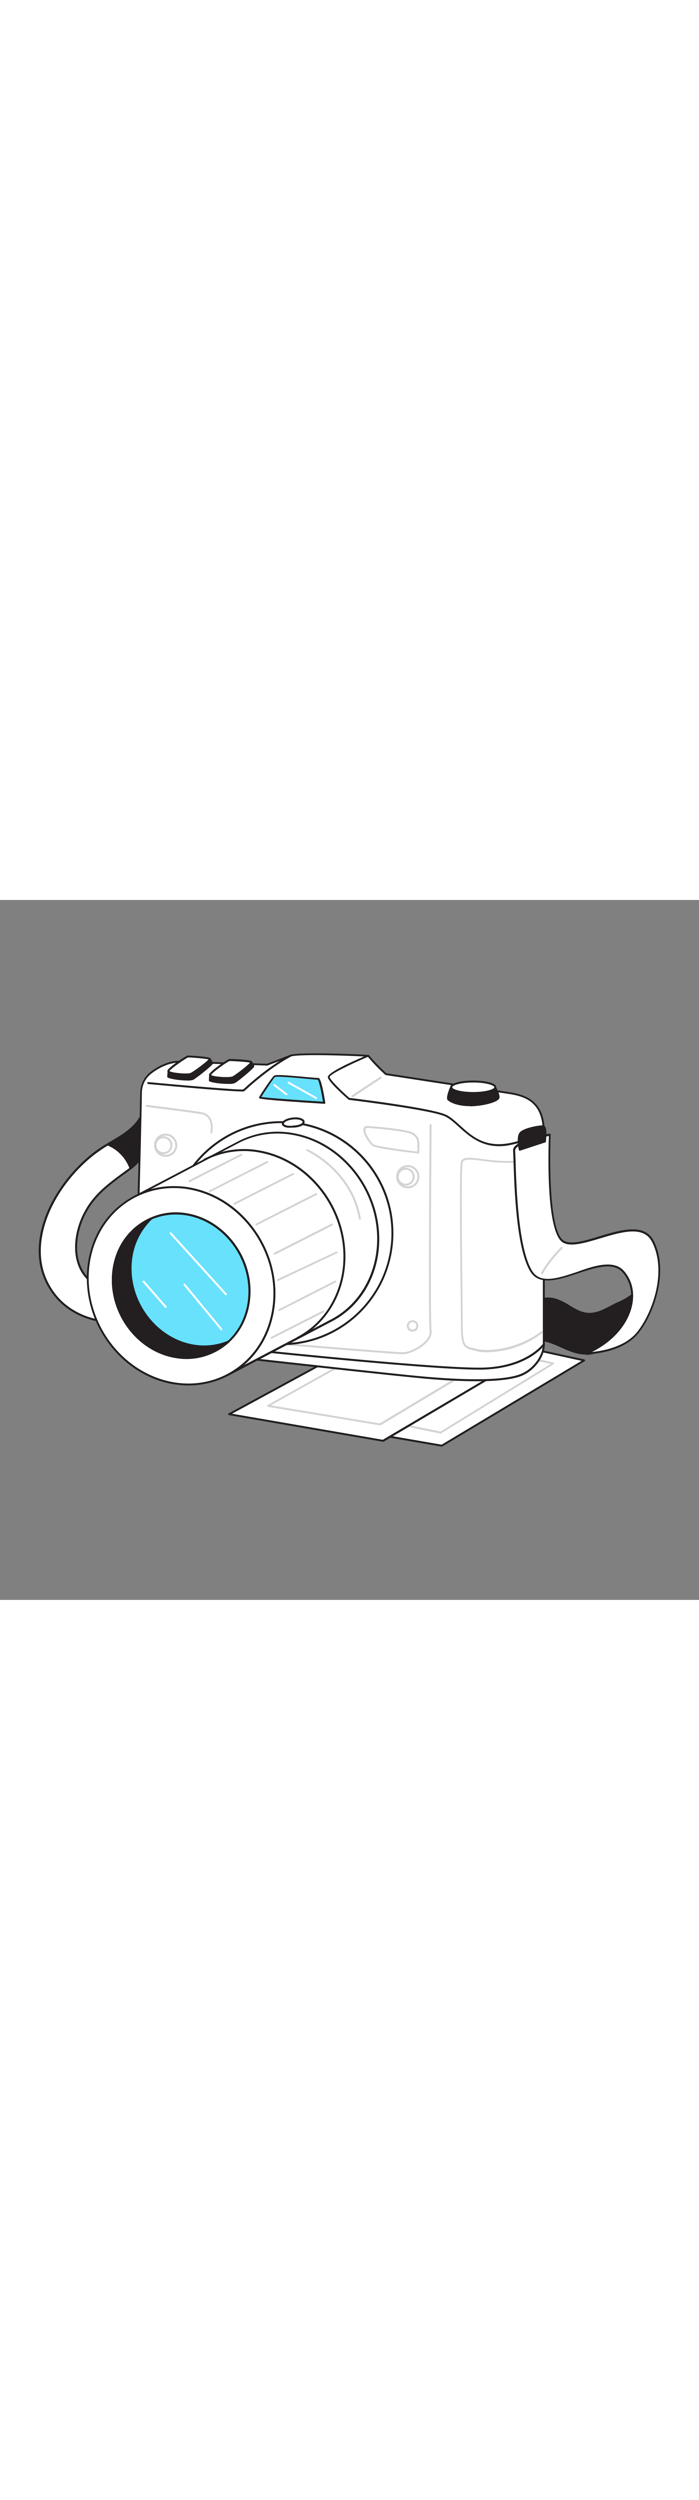 <svg version="1.1" id="Layer_1" xmlns="http://www.w3.org/2000/svg" xmlns:xlink="http://www.w3.org/1999/xlink" x="0px" y="0px" viewBox="0 0 500 500" style="width: 140px;" xml:space="preserve" data-imageid="camera-68" imageName="Camera" class="illustrations_image">
<rect x="0" y="0" width="500" height="500" fill="#808080" stroke="none"/>
<style type="text/css">
	.st0_camera-68{fill:#FFFFFF;}
	.st1_camera-68{fill:#231F20;}
	.st2_camera-68{fill:#D1D3D4;}
	.st3_camera-68{fill:#101415;}
</style>
<g id="Photo_camera-68">
	<polygon class="st0_camera-68" points="320.2,307.7 206,370.8 316,389.8 417.8,328.9 &#9;"/>
	<path class="st1_camera-68" d="M316,390.5h-0.1l-110.1-19c-0.4-0.1-0.6-0.4-0.6-0.8c0-0.2,0.2-0.4,0.3-0.5l114.2-63.1&#10;&#9;&#9;c0.1-0.1,0.3-0.1,0.5-0.1l97.7,21.2c0.4,0.1,0.6,0.4,0.6,0.8c0,0.2-0.2,0.4-0.3,0.5l-101.8,60.9C316.3,390.5,316.1,390.5,316,390.5&#10;&#9;&#9;z M208,370.5l107.9,18.6L416,329.2l-95.7-20.8L208,370.5z"/>
	<path class="st2_camera-68" d="M315.3,381.2h-0.1l-37.3-7.6c-0.4-0.1-0.6-0.4-0.5-0.8c0.1-0.4,0.4-0.6,0.8-0.6l37,7.5l78.7-48.3l-38.5-8.5&#10;&#9;&#9;c-0.4-0.1-0.7-0.4-0.6-0.8c0.1-0.4,0.4-0.7,0.8-0.6c0,0,0.1,0,0.1,0l40.1,8.9c0.3,0.1,0.5,0.3,0.5,0.6c0,0.3-0.1,0.6-0.3,0.7&#10;&#9;&#9;l-80.4,49.3C315.6,381.2,315.5,381.2,315.3,381.2z"/>
	<polygon class="st0_camera-68" points="271.5,309 164,367.4 274,386.4 369.2,330.2 &#9;"/>
	<path class="st1_camera-68" d="M274,387h-0.1l-110.1-19c-0.3-0.1-0.5-0.3-0.6-0.6c-0.1-0.3,0.1-0.6,0.4-0.7l107.6-58.3&#10;&#9;&#9;c0.1-0.1,0.3-0.1,0.5-0.1l97.6,21.2c0.3,0.1,0.5,0.3,0.5,0.6c0,0.3-0.1,0.6-0.3,0.7L274.4,387C274.3,387,274.2,387.1,274,387z&#10;&#9;&#9; M166,367l107.8,18.6l93.4-55.1l-95.6-20.8L166,367z"/>
	<path class="st2_camera-68" d="M271.8,375.3h-0.1l-80-13.2c-0.3-0.1-0.5-0.3-0.6-0.6c-0.1-0.3,0.1-0.6,0.3-0.7l86.8-48.5&#10;&#9;&#9;c0.2-0.1,0.4-0.1,0.5-0.1l65.2,18.8c0.4,0.1,0.6,0.5,0.5,0.9c0,0.2-0.2,0.3-0.3,0.4l-71.9,43C272.1,375.3,271.9,375.3,271.8,375.3z&#10;&#9;&#9; M193.8,361l77.8,12.9l70.3-42l-63.3-18.3L193.8,361z"/>
</g>
<g id="Camera_camera-68">
	<path class="st0_camera-68" d="M116.2,146.8c-0.8,5.8-1.4,10.2-3.7,15.8c-4.4,10.8-9.7,21.8-19,29.1c-0.2,0.2-0.4,0.3-0.6,0.5&#10;&#9;&#9;c-10.6,7.9-21,14.6-28.6,25.7c-1.9,2.7-3.5,5.6-4.8,8.6c-8.1,17.8-7.8,40.9,12.1,50.1c3.1,1.4,24.8,1.2,24.8-5&#10;&#9;&#9;c0.2,9,0.3,17.9,0.5,26.9c-20.3,7.4-45.1,0.2-58-16.8c-26.1-34.4,1.8-82.4,32.4-103.3c1.9-1.3,4-2.6,6-3.8&#10;&#9;&#9;c8.6-5.1,17.6-9.9,22.8-18.2c4.5-7.1,5.4-15.9,6.1-24.3c0,1.1,7.4,4.8,8.4,5.8C118,141.6,116.8,141.6,116.2,146.8z"/>
	<path class="st1_camera-68" d="M80.1,302c-16.1,0-32.3-7.3-41.9-20c-9-11.8-12.2-25.7-9.7-41.3c4.3-26.5,24.3-50.7,42.2-63&#10;&#9;&#9;c2-1.4,4.1-2.6,6-3.8l2.7-1.6c7.5-4.4,15.3-9,19.9-16.4c4.2-6.8,5.2-14.9,6-23.9c0-0.4,0.4-0.6,0.7-0.6c0.4,0,0.7,0.3,0.7,0.7&#10;&#9;&#9;c1.5,1.2,3.1,2.2,4.8,3.1c1.2,0.6,2.3,1.4,3.4,2.2c2.9,3.1,2.9,3.9,2.3,6.8c-0.1,0.7-0.3,1.6-0.4,2.7l0,0c-0.8,6-1.4,10.4-3.7,16&#10;&#9;&#9;c-4.4,10.9-9.8,22-19.2,29.3c-0.2,0.2-0.4,0.3-0.6,0.5c-1.5,1.1-2.9,2.2-4.4,3.2c-9,6.6-17.5,12.8-24.1,22.3&#10;&#9;&#9;c-1.8,2.7-3.4,5.5-4.8,8.5c-7.9,17.4-7.6,40.2,11.8,49.2c2.2,1,17,1.2,22.3-2.1c0.9-0.4,1.5-1.3,1.6-2.2c0-0.4,0.3-0.7,0.7-0.7h0&#10;&#9;&#9;l0,0c0.4,0,0.7,0.3,0.7,0.7c0,0,0,0,0,0l0.5,26.9c0,0.3-0.2,0.6-0.5,0.6C91.6,301,85.9,302,80.1,302z M106.6,133.7&#10;&#9;&#9;c-0.8,8.6-1.9,16.4-6.1,23c-4.8,7.6-12.7,12.3-20.3,16.9l-2.7,1.6c-1.9,1.1-4,2.4-5.9,3.8c-17.7,12-37.4,35.9-41.6,62&#10;&#9;&#9;c-2.5,15.2,0.7,28.8,9.4,40.2c12.6,16.6,36.9,23.7,56.7,16.7l-0.4-23.6c-0.3,0.2-0.6,0.5-0.9,0.7c-5.6,3.6-20.8,3.6-23.6,2.2&#10;&#9;&#9;c-20.3-9.4-20.7-33.1-12.5-51.1c1.4-3,3-5.9,4.9-8.7c6.7-9.6,15.3-15.9,24.4-22.6c1.5-1.1,2.9-2.1,4.4-3.2c0.2-0.1,0.4-0.3,0.6-0.4&#10;&#9;&#9;c9.2-7.1,14.5-18,18.8-28.8c2.2-5.4,2.9-9.7,3.6-15.7l0,0c0.2-1.1,0.3-2,0.5-2.8c0.5-2.6,0.6-2.9-2-5.6c-1-0.7-2-1.4-3.1-2&#10;&#9;&#9;C108.8,135.1,107.5,134.3,106.6,133.7L106.6,133.7z"/>
	<path class="st1_camera-68" d="M116.2,146.8c-0.8,5.8-1.4,10.2-3.7,15.8c-4.4,10.8-9.7,21.8-19,29.1c-2-5.5-5.6-10.3-10.2-13.8&#10;&#9;&#9;c-1.8-1.4-3.9-2.5-6-3.4c8.6-5.1,17.6-9.9,22.8-18.2c4.5-7.1,5.4-15.9,6.1-24.3c0,1.1,7.4,4.8,8.4,5.8&#10;&#9;&#9;C118,141.6,116.8,141.6,116.2,146.8z"/>
	<path class="st1_camera-68" d="M93.4,192.4c-0.1,0-0.1,0-0.2,0c-0.2-0.1-0.4-0.2-0.5-0.4c-1.9-5.4-5.4-10-10-13.4c-1.8-1.3-3.8-2.4-5.9-3.3&#10;&#9;&#9;c-0.2-0.1-0.4-0.3-0.4-0.6c0-0.3,0.1-0.5,0.3-0.6c0.9-0.6,1.8-1.1,2.7-1.6c7.5-4.4,15.3-9.1,19.9-16.4c4.2-6.8,5.2-14.9,6-23.9&#10;&#9;&#9;c0-0.4,0.3-0.7,0.7-0.6c0,0,0,0,0,0c0.4,0,0.7,0.3,0.7,0.7c1.5,1.2,3.1,2.2,4.8,3.1c1.2,0.6,2.3,1.4,3.4,2.2&#10;&#9;&#9;c2.9,3.1,2.9,3.9,2.3,6.8c-0.1,0.7-0.3,1.6-0.4,2.7c-0.8,6-1.5,10.4-3.7,16c-4.4,10.9-9.8,22-19.3,29.3&#10;&#9;&#9;C93.7,192.3,93.6,192.4,93.4,192.4z M78.7,174.4c1.7,0.8,3.4,1.8,4.9,2.9c4.5,3.4,8.1,7.9,10.1,13.2c8.7-7.1,13.8-17.7,18.1-28.2&#10;&#9;&#9;c2.2-5.4,2.9-9.7,3.6-15.7l0,0c0.2-1.1,0.3-2,0.5-2.8c0.5-2.6,0.6-2.9-2-5.6c-1-0.7-2-1.4-3.1-2c-1.5-0.8-2.9-1.7-4.2-2.7&#10;&#9;&#9;c-0.8,8.6-1.9,16.4-6.1,23c-4.8,7.6-12.7,12.3-20.3,16.9L78.7,174.4z"/>
	<path class="st1_camera-68" d="M419.7,324c-6.7,0.4-12.9-2.6-19.2-5.4c-6.8-3-14.2-5.8-21.3-3.6c-4.5,1.4-9.4,5.6-14.2,4.8&#10;&#9;&#9;c-4.5-0.8-10.3-4.2-13.8-7.3l1.6-9.1c0.5-2.9,1.3-5.9,1.6-8.8c0.1-1.7-0.5-3.5-0.3-5.1c0.5-3.6,2.3-2.7,4.5-1.6&#10;&#9;&#9;c2.1,1,4.2,1.6,6.5,2c4.3,0.7,8.7,0.4,12.8-1c3-1,5.8-2.6,8.8-3.5c3.5-1,7.3-1,10.9,0c7.1,2.1,13,8,20.1,9.6&#10;&#9;&#9;c9.7,2.2,17-4.1,25.4-7.7c5.3-2.2,10-5.5,13.9-9.8c-0.5,0.6-0.4,3.8-0.6,4.6c-0.6,3.8-1.5,7.6-2.6,11.3c-3.1,10-8.5,19.7-16.8,25.2&#10;&#9;&#9;c-4.5,3-9.1,3.9-14.2,5C421.7,323.8,420.7,324,419.7,324z"/>
	<path class="st1_camera-68" d="M418.6,324.7c-6,0-11.7-2.5-17.3-5l-1.1-0.5c-6.4-2.9-13.8-5.7-20.8-3.6c-1.6,0.6-3.2,1.2-4.7,2.1&#10;&#9;&#9;c-3.2,1.6-6.4,3.3-9.8,2.7c-4.9-0.8-10.8-4.5-14.2-7.5c-0.2-0.2-0.3-0.4-0.2-0.6l1.6-9.1c0.2-1,0.4-1.9,0.6-2.9&#10;&#9;&#9;c0.4-1.9,0.8-3.9,1-5.8c0-0.8,0-1.6-0.1-2.3c-0.2-0.9-0.2-1.9-0.1-2.8c0.2-1.6,0.7-2.5,1.5-2.9c1.1-0.6,2.5,0,3.9,0.7&#10;&#9;&#9;c5.9,2.7,12.7,3.1,18.8,1c1.2-0.4,2.5-1,3.7-1.5c1.6-0.8,3.3-1.4,5.1-1.9c3.7-1.1,7.6-1.1,11.2,0c3.4,1.2,6.7,2.8,9.7,4.8&#10;&#9;&#9;c3.3,2,6.7,4,10.4,4.9c7,1.6,12.7-1.4,18.7-4.5c2-1.1,4.1-2.2,6.3-3.1c5.2-2.2,9.8-5.4,13.6-9.6c0.3-0.3,0.7-0.3,1,0c0,0,0,0,0,0&#10;&#9;&#9;c0.3,0.2,0.3,0.7,0.1,1c0,0,0,0,0,0c-0.2,1-0.3,2-0.3,2.9c0,0.6,0,1.1-0.1,1.3c-0.6,3.9-1.5,7.7-2.6,11.4&#10;&#9;&#9;c-2.5,8.2-7.6,19.3-17.1,25.6c-4.5,3-9,3.9-13.9,5l-0.6,0.1c-1,0.2-2.1,0.3-3.1,0.4l0,0C419.4,324.7,419,324.7,418.6,324.7z&#10;&#9;&#9; M419.7,324L419.7,324z M384.5,313.5c5.7,0,11.3,2.2,16.3,4.5l1.1,0.5c6,2.7,11.7,5.2,17.8,4.9l0,0c1,0,1.9-0.2,2.9-0.4l0.6-0.1&#10;&#9;&#9;c4.9-1,9.1-1.9,13.4-4.8c9.2-6.1,14.1-16.9,16.6-24.9c1.1-3.7,2-7.4,2.6-11.2c0-0.4,0.1-0.8,0.1-1.2c0-0.4,0-0.8,0.1-1.2&#10;&#9;&#9;c-3.6,3.5-7.9,6.3-12.5,8.2c-2.1,0.9-4.2,2-6.2,3c-6,3.1-12.2,6.4-19.6,4.7c-3.9-0.9-7.4-3-10.8-5c-2.9-1.9-6.1-3.5-9.4-4.6&#10;&#9;&#9;c-3.4-1-7-1-10.5,0c-1.7,0.5-3.3,1.1-4.9,1.9c-1.2,0.5-2.5,1.1-3.8,1.6c-6.5,2.2-13.5,1.8-19.8-1c-1.2-0.5-2.3-1-2.8-0.8&#10;&#9;&#9;c-0.2,0.1-0.6,0.6-0.8,1.9c-0.1,0.8,0,1.6,0.1,2.4c0.1,0.9,0.2,1.7,0.1,2.6c-0.2,2-0.6,4-1,6c-0.2,1-0.4,1.9-0.6,2.9l-1.6,8.7&#10;&#9;&#9;c3.3,2.8,8.8,6.1,13.2,6.9c2.9,0.5,6-1,9-2.5c1.6-0.9,3.2-1.6,5-2.2C380.8,313.8,382.6,313.5,384.5,313.5z"/>
	<path class="st0_camera-68" d="M101.1,137.5c-0.8,36.9-4.8,181.1-4.8,181.1s159.4,18,201.2,22c38.1,3.7,64.1,3.2,75.4-1.4&#10;&#9;&#9;c9.4-3.8,16.3-13.6,16.3-21.9V166.2c0-22.7-13.9-26.6-24.8-28.3s-88.1-13.5-88.1-13.5c-4.5-4.1-8.7-8.4-12.6-13.1&#10;&#9;&#9;c-6.5-0.6-50.3-2.3-55.8-0.1s-16.5,6.4-16.5,6.4l-61.6-2c0,0-9.1-1.5-21.4,7.8C103.7,126.8,101.1,132,101.1,137.5z"/>
	<path class="st1_camera-68" d="M340.7,343.8c-12,0-26.5-0.8-43.4-2.5c-41.4-4-199.6-21.9-201.2-22c-0.4,0-0.6-0.4-0.6-0.7&#10;&#9;&#9;c0-1.4,4.1-144.6,4.8-181.1c0.1-5.7,2.8-11.1,7.3-14.6c12.4-9.4,21.6-8,22-7.9l61.4,2c1.3-0.5,11.3-4.3,16.4-6.3&#10;&#9;&#9;c5.7-2.3,50.3-0.5,56.1,0c0.2,0,0.4,0.1,0.5,0.3c3.8,4.5,8,8.8,12.4,12.8c4.5,0.7,77.4,11.9,87.9,13.5c12.6,1.9,25.4,6.8,25.4,29&#10;&#9;&#9;v151.1c0,8.9-7.3,18.8-16.7,22.6C366.7,342.5,355.8,343.8,340.7,343.8z M96.9,318c11.1,1.2,160.5,18,200.5,21.9&#10;&#9;&#9;c37.9,3.7,63.9,3.2,75.1-1.3c8.9-3.6,15.8-12.9,15.8-21.3V166.2c0-21.1-11.6-25.7-24.2-27.6c-10.8-1.6-87.4-13.4-88.1-13.5&#10;&#9;&#9;c-0.1,0-0.3-0.1-0.4-0.2c-4.5-4-8.6-8.3-12.5-12.9c-8-0.6-50-2.2-55.2-0.1c-5.4,2.2-16.4,6.3-16.6,6.4c-0.1,0-0.2,0-0.3,0l-61.7-2&#10;&#9;&#9;c-0.2,0-9.1-1.4-21,7.7c-4.2,3.2-6.7,8.2-6.8,13.5C101,172.8,97.2,307.5,96.9,318z M101.1,137.5L101.1,137.5z"/>
	<path class="st2_camera-68" d="M288,324.5h-0.1c-7.8-0.1-106.4-8.4-110.6-8.7c-0.4,0-0.7-0.4-0.6-0.8c0-0.4,0.4-0.7,0.8-0.6&#10;&#9;&#9;c1,0.1,102.7,8.6,110.5,8.7c4.9,0,12.6-3.9,16.6-8.4c1.4-1.6,3.1-4.1,2.7-6.8c-1.1-7.6,0-141.4,0-147.1c0-0.4,0.3-0.7,0.7-0.7&#10;&#9;&#9;c0.4,0,0.7,0.3,0.7,0.7c0,1.4-1.1,139.4,0,146.9c0.4,2.5-0.7,5.2-3,7.9C301.3,320.4,293.3,324.5,288,324.5z"/>
	<path class="st1_camera-68" d="M342.6,335.5c-35.5,0-152.8-12.3-154-12.4c-0.4,0-0.7-0.4-0.6-0.8c0,0,0,0,0,0c0-0.4,0.4-0.7,0.8-0.6&#10;&#9;&#9;c0,0,0,0,0,0c1.3,0.1,130.1,13.6,158.3,12.3c30-1.4,41.3-16.9,41.4-17.1c0.2-0.3,0.7-0.4,1-0.1c0.3,0.2,0.4,0.6,0.2,0.9&#10;&#9;&#9;c-0.5,0.7-11.8,16.3-42.5,17.7C345.9,335.5,344.4,335.5,342.6,335.5z"/>
	<circle class="st0_camera-68" cx="201.4" cy="238" r="79.3"/>
	<path class="st1_camera-68" d="M201.4,318c-44.2,0-80-35.8-80-80s35.8-80,80-80s80,35.8,80,80C281.3,282.2,245.6,318,201.4,318z M201.4,159.4&#10;&#9;&#9;c-43.4,0-78.6,35.2-78.6,78.6c0,43.4,35.2,78.6,78.6,78.6S280,281.4,280,238C279.9,194.6,244.8,159.5,201.4,159.4L201.4,159.4z"/>
	<path class="st0_camera-68" d="M170.5,173c12.1-6.3,26-8.3,39.4-5.8c36.7,6.6,63.7,43.1,60.3,81.4c-2.1,23.4-15,42.2-33.2,51.7l-74.2,38.9&#10;&#9;&#9;c18.2-9.5,31.1-28.2,33.2-51.7c3.4-38.4-23.6-74.8-60.4-81.4c-13.4-2.5-27.3-0.5-39.4,5.8L170.5,173z"/>
	<path class="st1_camera-68" d="M162.8,340c-0.3,0-0.5-0.1-0.6-0.4c-0.2-0.3,0-0.8,0.3-0.9c0,0,0,0,0,0c18.6-9.7,30.8-28.8,32.8-51.1&#10;&#9;&#9;c3.4-37.9-23.5-74.1-59.8-80.7c-13.3-2.5-27-0.5-39,5.7l0,0c-0.3,0.2-0.8,0.1-0.9-0.3c0,0,0,0,0,0c-0.2-0.3-0.1-0.8,0.3-0.9&#10;&#9;&#9;c0,0,0,0,0,0l74.3-38.9c12.2-6.4,26.3-8.5,39.9-5.9c37,6.7,64.3,43.5,60.9,82.2c-2,22.8-14.5,42.3-33.5,52.2l-74.2,38.9&#10;&#9;&#9;C163.1,339.9,163,340,162.8,340z M124.2,204.4c3.9,0,7.8,0.3,11.6,1c37,6.7,64.3,43.5,60.9,82.2c-1.6,18.1-9.9,34.2-22.8,45&#10;&#9;&#9;l62.8-32.9c18.6-9.7,30.8-28.9,32.8-51.1c3.4-38-23.5-74.1-59.8-80.7c-13.3-2.5-27-0.5-39,5.7l-62.8,33&#10;&#9;&#9;C113.3,205.1,118.7,204.4,124.2,204.4z M170.5,173L170.5,173z"/>
	<path class="st1_camera-68" d="M212.9,313.5c-0.4,0-0.7-0.3-0.7-0.7c0-0.3,0.1-0.5,0.4-0.6c18.6-9.7,30.8-28.9,32.8-51.1&#10;&#9;&#9;c3.3-37.9-23.5-74.1-59.8-80.7c-13.3-2.5-27-0.5-39,5.7c-0.3,0.2-0.8,0.1-0.9-0.3c0,0,0,0,0,0c-0.2-0.3-0.1-0.8,0.3-0.9&#10;&#9;&#9;c0,0,0,0,0,0c12.3-6.4,26.3-8.5,39.9-5.9c37,6.7,64.3,43.5,60.9,82.2c-2,22.8-14.6,42.3-33.5,52.2&#10;&#9;&#9;C213.1,313.5,213,313.5,212.9,313.5z"/>
	<path class="st0_camera-68" d="M135.7,206.1C99,199.5,66.4,225.3,63,263.6s23.6,74.8,60.3,81.4s69.2-19.1,72.6-57.5S172.4,212.8,135.7,206.1z&#10;&#9;&#9;"/>
	<path class="st1_camera-68" d="M134.9,346.8c-3.9,0-7.8-0.4-11.6-1c-37-6.7-64.3-43.5-60.9-82.2c1.7-19.2,10.5-35.8,24.9-46.7&#10;&#9;&#9;c13.7-10.5,31-14.5,48.5-11.4c37,6.7,64.3,43.5,60.9,82.2c-1.7,19.2-10.5,35.8-24.9,46.8C161.2,342.5,148.2,346.8,134.9,346.8z&#10;&#9;&#9; M124.2,205.8c-13,0-25.7,4.2-36.1,12.1c-14,10.7-22.7,27-24.4,45.8c-3.3,38,23.5,74.1,59.8,80.7c17.2,3.1,34-0.9,47.4-11.1&#10;&#9;&#9;c14.1-10.7,22.7-27,24.4-45.8c3.4-37.9-23.5-74.1-59.8-80.7l0,0C131.8,206.1,128,205.8,124.2,205.8L124.2,205.8z"/>
	<path class="st3_camera-68 targetColor" d="M134,224.7c-26.9-4.8-50.7,14-53.2,42.1s17.3,54.8,44.2,59.6s50.7-14,53.2-42.1S160.9,229.6,134,224.7z" style="fill: rgb(104, 225, 253);"/>
	<path class="st1_camera-68" d="M133.4,327.9c-2.9,0-5.7-0.3-8.5-0.8c-27.2-4.9-47.2-32-44.7-60.4c1.2-14.1,7.7-26.3,18.3-34.4&#10;&#9;&#9;c10.2-7.7,23.1-10.8,35.7-8.4l0,0c27.2,4.9,47.3,32,44.8,60.4c-1.2,14.1-7.7,26.3-18.3,34.4C152.8,324.7,143.3,327.9,133.4,327.9z&#10;&#9;&#9; M125.6,224.7c-9.5,0-18.7,3.1-26.3,8.8c-10.2,7.8-16.6,19.7-17.8,33.4c-2.4,27.7,17.1,54.1,43.6,58.9c12.2,2.3,24.7-0.6,34.6-8.1&#10;&#9;&#9;c10.3-7.8,16.6-19.7,17.8-33.4c2.4-27.7-17.1-54.1-43.6-58.9C131.2,224.9,128.4,224.7,125.6,224.7z"/>
	<path class="st1_camera-68" d="M125,326.4c13.9,2.7,28.2-1.4,38.5-11.1c-8.2,3.5-17.2,4.5-25.9,2.8c-26.9-4.8-46.7-31.5-44.2-59.6&#10;&#9;&#9;c0.9-11.8,6.1-22.8,14.6-31c-14.8,6.4-25.6,20.9-27.2,39.3C78.4,294.9,98.2,321.6,125,326.4z"/>
	<path class="st1_camera-68" d="M133.4,327.9c-2.8,0-5.7-0.3-8.5-0.8l0,0c-27.2-4.9-47.2-32-44.7-60.4c1.6-18.2,11.9-33,27.7-39.8&#10;&#9;&#9;c0.3-0.1,0.7,0,0.9,0.3c0.2,0.3,0.1,0.7-0.1,0.9c-8.4,8.1-13.5,18.9-14.4,30.5c-2.4,27.7,17.1,54.1,43.6,58.9&#10;&#9;&#9;c8.6,1.6,17.5,0.6,25.5-2.8c0.3-0.1,0.7,0,0.9,0.2c0.2,0.3,0.1,0.7-0.1,0.9C155.7,323.6,144.8,327.9,133.4,327.9z M125.2,325.8&#10;&#9;&#9;c12.3,2.4,25-0.7,34.9-8.4c-7.3,2.4-15,2.9-22.6,1.5c-27.2-4.9-47.2-32-44.7-60.4c0.8-10.6,5-20.6,12-28.5&#10;&#9;&#9;c-13.2,7.2-21.8,20.7-23.2,36.9C79.1,294.6,98.7,321,125.2,325.8z"/>
	<path class="st2_camera-68" d="M183.4,232.5c-0.3,0-0.5-0.1-0.6-0.4c-0.2-0.3,0-0.8,0.3-0.9l42.8-21.7c0.3-0.2,0.8,0,0.9,0.3&#10;&#9;&#9;c0.2,0.3,0,0.8-0.3,0.9c0,0,0,0,0,0l-42.8,21.7C183.6,232.5,183.5,232.5,183.4,232.5z"/>
	<path class="st2_camera-68" d="M167.7,217.7c-0.4,0-0.7-0.3-0.7-0.7c0-0.3,0.1-0.5,0.4-0.6l42-21.3c0.3-0.2,0.8,0,0.9,0.3&#10;&#9;&#9;c0.2,0.3,0,0.8-0.3,0.9c0,0,0,0,0,0l-42,21.3C167.9,217.7,167.8,217.7,167.7,217.7z"/>
	<path class="st2_camera-68" d="M149.9,208.9c-0.3,0-0.5-0.1-0.6-0.4c-0.2-0.3,0-0.8,0.3-0.9l41.2-21c0.3-0.2,0.8,0,0.9,0.3&#10;&#9;&#9;c0.2,0.3,0,0.8-0.3,0.9c0,0,0,0,0,0l-41.2,20.9C150.2,208.8,150.1,208.9,149.9,208.9z"/>
	<path class="st2_camera-68" d="M135.5,201.6c-0.3,0-0.5-0.1-0.6-0.4c-0.2-0.3,0-0.8,0.3-0.9c0,0,0,0,0,0l37.1-18.9c0.3-0.2,0.8,0,0.9,0.3&#10;&#9;&#9;c0,0,0,0,0,0c0.2,0.3,0,0.8-0.3,0.9l-37.1,18.9C135.8,201.6,135.6,201.6,135.5,201.6z"/>
	<path class="st2_camera-68" d="M196.3,253.4c-0.3,0-0.5-0.1-0.6-0.4c-0.2-0.3,0-0.8,0.3-0.9c0,0,0,0,0,0l41.2-20.9c0.4-0.1,0.8,0,0.9,0.4&#10;&#9;&#9;c0.1,0.3,0,0.7-0.3,0.9l-41.2,20.9C196.5,253.4,196.4,253.5,196.3,253.4z"/>
	<path class="st2_camera-68" d="M198.8,272.2c-0.4,0-0.7-0.3-0.7-0.7c0-0.3,0.2-0.5,0.4-0.6l41.9-19.7c0.3-0.2,0.8,0,0.9,0.3c0,0,0,0,0,0&#10;&#9;&#9;c0.2,0.4,0,0.8-0.3,0.9c0,0,0,0,0,0l-41.9,19.7C199,272.2,198.9,272.2,198.8,272.2z"/>
	<path class="st2_camera-68" d="M199.7,293.7c-0.4,0-0.7-0.3-0.7-0.7c0-0.3,0.1-0.5,0.4-0.6l40.1-20.4c0.3-0.2,0.8,0,0.9,0.3&#10;&#9;&#9;c0.2,0.3,0,0.8-0.3,0.9c0,0,0,0,0,0L200,293.6C199.9,293.7,199.8,293.7,199.7,293.7z"/>
	<path class="st2_camera-68" d="M194.2,313.5c-0.3,0-0.5-0.1-0.6-0.4c-0.2-0.3,0-0.8,0.3-0.9c0,0,0,0,0,0l37.1-18.9c0.3-0.2,0.8-0.1,0.9,0.3&#10;&#9;&#9;c0,0,0,0,0,0c0.2,0.3,0,0.8-0.3,1l-37.1,18.8C194.4,313.5,194.3,313.5,194.2,313.5z"/>
	<path class="st0_camera-68" d="M161.6,282.4c-0.2,0-0.4-0.1-0.5-0.2l-39.5-43.6c-0.3-0.3-0.3-0.7,0-1c0,0,0,0,0,0c0.3-0.3,0.7-0.3,1,0&#10;&#9;&#9;c0,0,0,0,0,0l39.5,43.6c0.3,0.3,0.2,0.7-0.1,1C161.9,282.2,161.8,282.3,161.6,282.4L161.6,282.4z"/>
	<path class="st0_camera-68" d="M158.3,307.4c-0.2,0-0.4-0.1-0.5-0.3l-26.4-31.9c-0.2-0.3-0.2-0.7,0.1-1c0,0,0,0,0,0c0.3-0.3,0.7-0.2,1,0.1&#10;&#9;&#9;c0,0,0,0,0,0l26.4,32c0.2,0.3,0.2,0.7-0.1,1c0,0,0,0,0,0C158.6,307.3,158.5,307.4,158.3,307.4z"/>
	<path class="st0_camera-68" d="M118.5,291.4c-0.2,0-0.4-0.1-0.5-0.2l-15.8-18.1c-0.3-0.3-0.2-0.7,0.1-1c0.3-0.3,0.7-0.2,1,0.1c0,0,0,0,0,0&#10;&#9;&#9;l15.8,18.1c0.3,0.3,0.2,0.7-0.1,1c0,0,0,0,0,0C118.9,291.4,118.7,291.4,118.5,291.4z"/>
	<path class="st2_camera-68" d="M257.4,228.3c-0.3,0-0.6-0.2-0.7-0.6c-5.9-34.2-37-48.2-37.3-48.4c-0.3-0.2-0.5-0.6-0.3-0.9&#10;&#9;&#9;c0.2-0.3,0.5-0.5,0.9-0.3c0.3,0.1,32.1,14.4,38.1,49.4c0.1,0.4-0.2,0.7-0.6,0.8c0,0,0,0,0,0L257.4,228.3z"/>
	<path class="st1_camera-68" d="M357,175.9c-13.6,0-21.9-7.6-28.8-13.8c-3.4-3.1-6.7-6.1-10.1-7.6c-11.2-4.8-67.9-11.6-68.4-11.7&#10;&#9;&#9;c-0.1,0-0.3-0.1-0.4-0.2c-2.4-2.1-14.4-12.6-14.8-16s19.9-12.3,28.6-15.9c0.3-0.2,0.8,0,0.9,0.3c0.2,0.3,0,0.8-0.3,0.9&#10;&#9;&#9;c0,0,0,0-0.1,0c-13.2,5.5-27.5,12.6-27.8,14.5c0.2,2.1,8.7,10.3,14.1,15c4.4,0.5,57.4,7,68.6,11.8c3.6,1.5,6.9,4.6,10.5,7.8&#10;&#9;&#9;c8.3,7.6,17.8,16.2,35.9,12.6c18.9-3.8,22.7-12.1,22.8-12.2c0.2-0.3,0.6-0.5,0.9-0.3c0.3,0.2,0.5,0.5,0.4,0.9&#10;&#9;&#9;c-0.2,0.4-4,9.1-23.8,13C362.6,175.6,359.8,175.9,357,175.9z"/>
	<path class="st1_camera-68" d="M354.2,133.8c0,0,2.9,5,2.5,7.4s-10.2,5.3-19.9,5.5c-9.4,0.1-15-2.9-16.1-4.2s2-8.6,2-8.6H354.2z"/>
	<path class="st1_camera-68" d="M336.1,147.3c-9.4,0-14.8-3-16-4.5s1-7,1.9-9.3c0.1-0.3,0.4-0.4,0.6-0.4h31.5c0.2,0,0.5,0.1,0.6,0.4&#10;&#9;&#9;c0.3,0.5,3,5.3,2.6,7.8c-0.6,3.2-11.7,5.9-20.6,6.1L336.1,147.3z M323.1,134.5c-1.5,3.5-2.4,6.9-2,7.4c0.9,1.1,6.2,4.2,15.6,4&#10;&#9;&#9;c10.5-0.2,19-3.4,19.3-4.9s-1.4-5-2.2-6.5L323.1,134.5z"/>
	<ellipse class="st0_camera-68" cx="338.5" cy="133.8" rx="15.8" ry="4.1"/>
	<path class="st1_camera-68" d="M338.5,138.6c-8.2,0-16.5-1.6-16.5-4.8s8.3-4.8,16.5-4.8s16.5,1.6,16.5,4.8S346.6,138.6,338.5,138.6z&#10;&#9;&#9; M338.5,130.4c-9.2,0-15,2-15,3.4s5.9,3.4,15,3.4s15.1-2,15.1-3.4S347.7,130.4,338.5,130.4L338.5,130.4z"/>
	<path class="st2_camera-68" d="M348.2,323.1c-2.6,0.1-5.2-0.2-7.6-0.9c-1-0.3-1.9-0.5-2.7-0.7c-5.5-1.3-8.2-2.5-8.2-16.5&#10;&#9;&#9;c0-4.1-0.1-13.1-0.2-24.4c-0.5-45.2-0.9-89.7,0.2-93.6s7-3,15.9-1.9c6.5,1,13.1,1.4,19.7,1.4c16.8-0.5,21.6-9.1,21.7-9.2&#10;&#9;&#9;c0.2-0.3,0.6-0.5,0.9-0.3c0.3,0.2,0.5,0.6,0.3,0.9c-0.2,0.4-5.2,9.4-22.9,9.9c-6.7,0-13.3-0.4-19.9-1.4c-7.6-1-13.6-1.7-14.4,0.9&#10;&#9;&#9;c-1.2,4-0.6,59.8-0.2,93.2c0.1,11.4,0.2,20.3,0.2,24.4c0,13.5,2.4,14.1,7.1,15.1c0.9,0.2,1.8,0.4,2.8,0.7&#10;&#9;&#9;c6.2,1.9,28.2,1.1,46.2-12.5c0.3-0.2,0.7-0.2,1,0.1c0,0,0,0,0,0c0.2,0.3,0.2,0.7-0.1,1c0,0,0,0,0,0&#10;&#9;&#9;C376.5,318.1,362.6,322.9,348.2,323.1z"/>
	<path class="st2_camera-68" d="M252.1,140.9c-0.2,0-0.5-0.1-0.6-0.3c-0.2-0.3-0.1-0.8,0.2-1c0,0,0,0,0,0l20.2-13.3c0.3-0.2,0.8-0.1,1,0.2&#10;&#9;&#9;c0.2,0.3,0.1,0.8-0.2,1l0,0l-20.2,13.4C252.4,140.9,252.2,140.9,252.1,140.9z"/>
	<path class="st1_camera-68" d="M173,136.8c-10.7,0-64.6-5.1-67-5.3c-0.4,0-0.7-0.4-0.6-0.8c0-0.4,0.4-0.7,0.8-0.6c0.6,0.1,60.1,5.6,67.7,5.3&#10;&#9;&#9;c19.8-18.1,33.4-24.7,33.6-24.7c0.4-0.2,0.8,0,0.9,0.3c0.2,0.4,0,0.8-0.3,0.9c0,0,0,0,0,0c-0.1,0.1-13.7,6.6-33.4,24.7&#10;&#9;&#9;c-0.1,0.1-0.3,0.2-0.4,0.2C173.9,136.8,173.5,136.8,173,136.8z"/>
	<path class="st1_camera-68" d="M179.4,115.7c0,0,1.8,2.4,1.6,3.3s-11.3,10.4-13.6,11.4s-15,0-17.3-1.4l0.2-4.1L179.4,115.7z"/>
	<path class="st1_camera-68" d="M163.2,131.4c-4.8,0-11.7-0.8-13.5-1.9c-0.2-0.1-0.3-0.4-0.3-0.6l0.2-4.1c0-0.3,0.2-0.5,0.5-0.6l29.2-9.2&#10;&#9;&#9;c0.3-0.1,0.6,0,0.8,0.2c0.8,1,2,2.9,1.7,3.9c-0.4,1.3-12,11-14,11.8C166.2,131.4,164.7,131.5,163.2,131.4z M150.8,128.5&#10;&#9;&#9;c2.9,1.2,14.3,2.1,16.3,1.2c2.2-1,12.7-10.1,13.3-11.1c-0.3-0.8-0.7-1.5-1.2-2.1l-28.2,8.9L150.8,128.5z"/>
	<path class="st0_camera-68" d="M179.4,115.7c1.6,0.9-11.2,10.2-12.8,11c-2.6,1.3-17.1,0.3-16.4-1.8s12.9-10.5,13.8-10.5&#10;&#9;&#9;S177.9,114.8,179.4,115.7z"/>
	<path class="st1_camera-68" d="M161.5,127.9c-4.5,0-10.1-0.7-11.5-1.9c-0.4-0.3-0.6-0.9-0.4-1.4c0.8-2.4,13.2-10.9,14.4-11&#10;&#9;&#9;c0.6-0.1,14,0.4,15.8,1.4l0,0c0.3,0.2,0.5,0.5,0.5,0.9c-0.1,2.3-12.3,10.8-13.3,11.3C165.2,127.8,163.3,128,161.5,127.9z M151,125&#10;&#9;&#9;c1.3,1.3,13.1,2.1,15.4,1c1.7-0.8,11-7.8,12.4-9.8c-2.5-0.6-13.6-1.2-14.6-1.1C162.6,115.5,151.9,123.1,151,125z"/>
	<path class="st1_camera-68" d="M149.9,113.5c0,0,1.8,2.5,1.5,3.3s-11.5,10.1-13.8,11.1c-2.3,1-15-0.3-17.3-1.7l0.3-4.1L149.9,113.5z"/>
	<path class="st1_camera-68" d="M134.1,129c-4.8,0-12.4-1-14.2-2.2c-0.2-0.1-0.3-0.4-0.3-0.6l0.3-4.1c0-0.3,0.2-0.5,0.5-0.6l29.4-8.6&#10;&#9;&#9;c0.3-0.1,0.6,0,0.8,0.3c0.7,1,1.9,2.9,1.6,3.9c-0.5,1.3-12.3,10.7-14.2,11.5C136.6,128.9,135.4,129.1,134.1,129z M121,125.8&#10;&#9;&#9;c2.9,1.3,14.3,2.4,16.3,1.5c2.2-1,12.9-9.8,13.5-10.8c-0.3-0.8-0.7-1.5-1.1-2.2l-28.4,8.3L121,125.8z"/>
	<path class="st0_camera-68" d="M149.9,113.5c1.5,0.9-11.4,10-13,10.7c-2.6,1.2-17.1,0-16.3-2.1s13.1-10.2,14-10.2S148.3,112.6,149.9,113.5z"/>
	<path class="st1_camera-68" d="M132.5,125.4c-4.6,0-10.8-0.8-12.3-2.2c-0.4-0.3-0.6-0.9-0.4-1.4c0.9-2.4,13.4-10.7,14.6-10.7&#10;&#9;&#9;c0.6,0,14,0.7,15.8,1.8c0.3,0.2,0.5,0.5,0.5,0.9c-0.1,2.3-12.5,10.6-13.5,11C135.7,125.3,134.1,125.5,132.5,125.4z M121.2,122.2&#10;&#9;&#9;c1.3,1.3,13.1,2.4,15.3,1.3c1.7-0.8,11.2-7.6,12.6-9.6c-2.5-0.7-13.6-1.5-14.6-1.4C133.1,113,122.2,120.4,121.2,122.2z&#10;&#9;&#9; M149.5,114.1L149.5,114.1z"/>
	<path class="st2_camera-68" d="M151.1,166.9H151c-0.4-0.1-0.6-0.5-0.5-0.8c0-0.1,1.3-6.1-1.4-10c-1.2-1.7-3.1-2.9-5.2-3.1&#10;&#9;&#9;c-9.6-1.6-38.8-5.1-39.1-5.2c-0.4,0-0.7-0.4-0.6-0.8s0.4-0.7,0.8-0.6c0.3,0,29.5,3.6,39.1,5.2c2.5,0.3,4.7,1.7,6.1,3.7&#10;&#9;&#9;c3,4.4,1.6,10.8,1.6,11.1C151.8,166.7,151.5,166.9,151.1,166.9z"/>
	<path class="st3_camera-68 targetColor" d="M231.9,144.9c0,0-2.7-17.4-4.4-17.2s-29.7-3-31.2-1.7s-10.1,14.2-10.4,15.1S231.9,144.9,231.9,144.9z" style="fill: rgb(104, 225, 253);"/>
	<path class="st1_camera-68" d="M231.9,145.6L231.9,145.6c-45.6-2.8-46.2-3.7-46.5-4c-0.1-0.2-0.2-0.4-0.1-0.6c0.3-1.1,9-14,10.6-15.4&#10;&#9;&#9;c1-0.9,6.2-0.7,23.2,0.9c3.9,0.3,7.9,0.7,8.4,0.6c0.7-0.1,2.3-0.3,5.2,17.8c0,0.4-0.2,0.7-0.6,0.8C232,145.6,232,145.6,231.9,145.6&#10;&#9;&#9;L231.9,145.6z M186.9,140.7c4.4,0.8,27.9,2.4,44.1,3.4c-1.1-7.1-2.8-14.6-3.7-15.7c-0.9,0-3.5-0.2-8.5-0.7&#10;&#9;&#9;c-7.3-0.7-20.8-1.9-22.2-1.2C195.4,127.7,188.6,138,186.9,140.7L186.9,140.7z"/>
	<path class="st0_camera-68" d="M226.1,142.2c-0.1,0-0.2,0-0.3-0.1l-19.7-11c-0.3-0.2-0.5-0.6-0.3-0.9c0,0,0,0,0,0c0.2-0.3,0.6-0.5,0.9-0.3&#10;&#9;&#9;l19.7,11c0.3,0.2,0.5,0.6,0.3,0.9C226.6,142.1,226.4,142.2,226.1,142.2z"/>
	<path class="st0_camera-68" d="M204.8,139.5c-0.2,0-0.3-0.1-0.4-0.1l-8.5-6.6c-0.3-0.2-0.4-0.6-0.2-1c0.2-0.3,0.6-0.4,1-0.2&#10;&#9;&#9;c0,0,0.1,0.1,0.1,0.1l8.5,6.6c0.3,0.2,0.4,0.7,0.1,1c0,0,0,0,0,0C205.2,139.5,205,139.5,204.8,139.5z"/>
	<path class="st2_camera-68" d="M291.7,206c-4.6,0-8.3-3.7-8.3-8.3c0-4.6,3.7-8.3,8.3-8.3c4.6,0,8.3,3.7,8.3,8.3c0,0,0,0,0,0&#10;&#9;&#9;C300,202.3,296.3,206,291.7,206z M291.7,190.8c-3.8,0-6.9,3.1-6.9,6.9c0,3.8,3.1,6.9,6.9,6.9c3.8,0,6.9-3.1,6.9-6.9c0,0,0,0,0,0&#10;&#9;&#9;C298.6,193.9,295.5,190.8,291.7,190.8L291.7,190.8z"/>
	<path class="st2_camera-68" d="M290.2,204.1c-3.5,0-6.4-2.9-6.4-6.4c0-3.5,2.9-6.4,6.4-6.4c3.5,0,6.4,2.9,6.4,6.4c0,0,0,0,0,0&#10;&#9;&#9;C296.6,201.3,293.7,204.1,290.2,204.1z M290.2,192.7c-2.8,0-5,2.2-5,5s2.2,5,5,5s5-2.2,5-5S292.9,192.7,290.2,192.7z"/>
	<path class="st2_camera-68" d="M118.5,183.5c-4.6,0-8.3-3.7-8.3-8.3c0-4.6,3.7-8.3,8.3-8.3c4.6,0,8.3,3.7,8.3,8.3c0,0,0,0,0,0&#10;&#9;&#9;C126.8,179.8,123.1,183.5,118.5,183.5z M118.5,168.3c-3.8,0-6.9,3.1-6.9,6.9c0,3.8,3.1,6.9,6.9,6.9c3.8,0,6.9-3.1,6.9-6.9&#10;&#9;&#9;c0,0,0,0,0,0C125.4,171.4,122.3,168.3,118.5,168.3L118.5,168.3z"/>
	<path class="st2_camera-68" d="M116.9,181.6c-3.5,0-6.4-2.9-6.4-6.4c0-3.5,2.9-6.4,6.4-6.4s6.4,2.9,6.4,6.4l0,0&#10;&#9;&#9;C123.3,178.7,120.5,181.6,116.9,181.6z M116.9,170.2c-2.8,0-5,2.2-5,5s2.2,5,5,5s5-2.2,5-5S119.7,170.2,116.9,170.2z"/>
	<path class="st2_camera-68" d="M295.1,308.4c-2.3,0-4.1-1.8-4.1-4.1c0-2.3,1.8-4.1,4.1-4.1c2.3,0,4.1,1.8,4.1,4.1c0,0,0,0,0,0&#10;&#9;&#9;C299.3,306.5,297.4,308.4,295.1,308.4C295.1,308.4,295.1,308.4,295.1,308.4z M295.1,301.5c-1.5,0-2.7,1.2-2.7,2.7s1.2,2.7,2.7,2.7&#10;&#9;&#9;s2.7-1.2,2.7-2.7c0,0,0,0,0,0C297.9,302.8,296.6,301.5,295.1,301.5L295.1,301.5z"/>
	<path class="st0_camera-68" d="M213.2,156.1c1.6,0.2,3.2,0.8,3.8,1.7s-0.2,2.2-1.6,2.9c-1.5,0.6-3.2,1-4.9,1.1c-1.7,0.2-3.3,0.2-5,0&#10;&#9;&#9;c-1.7-0.2-3.4-1.1-3.2-2.1C202.9,156.9,209.5,155.6,213.2,156.1z"/>
	<path class="st1_camera-68" d="M207.6,162.7c-0.7,0-1.5,0-2.2-0.1c-1.3-0.1-2.6-0.7-3.5-1.7c-0.3-0.4-0.4-0.9-0.3-1.3c0.8-3.5,8-4.7,11.7-4.2&#10;&#9;&#9;l0,0c1.2,0.2,3.4,0.7,4.3,2.1c0.3,0.5,0.4,1.1,0.2,1.7c-0.4,1-1.2,1.8-2.1,2.2c-1.6,0.7-3.4,1.1-5.1,1.2&#10;&#9;&#9;C209.6,162.6,208.6,162.7,207.6,162.7z M211.4,156.7c-3.7,0-8,1.3-8.4,3.2c0,0,0,0.1,0.1,0.2c0.7,0.6,1.6,1,2.5,1.1&#10;&#9;&#9;c1.6,0.2,3.2,0.2,4.8-0.1c1.6-0.1,3.2-0.4,4.6-1c0.6-0.3,1.1-0.7,1.4-1.3c0.1-0.2,0-0.4-0.1-0.6c-0.4-0.6-1.6-1.1-3.2-1.4l0,0&#10;&#9;&#9;C212.6,156.8,212,156.7,211.4,156.7L211.4,156.7z"/>
	<path class="st2_camera-68" d="M299.2,181.1L299.2,181.1c-8.3-0.8-30.1-3.7-32.6-5.3c-1.8-1.2-7.1-8-6.7-11.9c0.1-1.2,0.9-2.1,2-2.5&#10;&#9;&#9;c0.1,0,0.2,0,0.3,0c3.2,0.2,31,2.2,34.2,5.4c0.3,0.3,0.6,0.6,0.8,0.8c2.6,2.5,3,3.2,2.7,12.8c0,0.2-0.1,0.4-0.2,0.5&#10;&#9;&#9;C299.6,181,299.4,181.1,299.2,181.1z M262.3,162.8c-0.5,0.2-0.9,0.7-0.9,1.3c-0.4,3.1,4.3,9.5,6,10.6s20.8,4,31.1,5&#10;&#9;&#9;c0.2-8.6-0.1-8.9-2.2-11l-0.9-0.8C293.3,165.6,274.5,163.6,262.3,162.8L262.3,162.8z"/>
	<path class="st0_camera-68" d="M393.3,167.5c0,0-26.2,4.6-25.5,11.5s0.2,66.3,12.2,86s51.8-16.1,66.1,0.7s2.7,45.5-26.4,58&#10;&#9;&#9;c0,0,24.6,0,36.5-14.7s21.6-44.4,10.7-65.4s-52,8.9-64.4,0S393.3,167.5,393.3,167.5z"/>
	<path class="st1_camera-68" d="M419.7,324.4c-0.4,0-0.7-0.3-0.7-0.7c0-0.3,0.2-0.5,0.4-0.6c16-6.9,28-19.6,31.2-33.3&#10;&#9;&#9;c2.1-8.9,0.3-17.3-5.1-23.6c-6.7-7.9-19.7-3.6-32.3,0.6c-13.5,4.5-27.5,9.1-33.9-1.4c-10.1-16.6-11.4-60.3-12-79&#10;&#9;&#9;c-0.1-3.6-0.2-6.2-0.3-7.3c-0.7-7.3,23.4-11.8,26.1-12.2c0.4-0.1,0.8,0.2,0.8,0.6c0,0,0,0.1,0,0.1c0,0.7-2.9,67,9,75.5&#10;&#9;&#9;c4.9,3.5,15,0.5,25.7-2.8c15.1-4.6,32.3-9.7,38.9,3c11.3,21.9,0.3,52.4-10.8,66.1C444.8,324.2,420.7,324.5,419.7,324.4L419.7,324.4&#10;&#9;&#9;z M434.7,260.4c4.7,0,8.8,1.3,11.9,4.9c5.7,6.7,7.6,15.5,5.4,24.9c-3.1,13.3-13.7,25.3-28.6,32.7c7.3-0.7,23.5-3.4,32.3-14.2&#10;&#9;&#9;c10.8-13.4,21.7-43.2,10.6-64.6c-6-11.7-21.9-6.9-37.2-2.3c-11,3.3-21.5,6.4-26.9,2.6c-11.9-8.5-9.9-67.5-9.6-75.8&#10;&#9;&#9;c-9.9,1.8-24.5,6.2-24.1,10.6c0.1,1.2,0.2,3.8,0.3,7.4c0.6,18.6,1.9,62.1,11.8,78.3c5.8,9.6,18.6,5.3,32.2,0.8&#10;&#9;&#9;C420.4,262.9,428.1,260.4,434.7,260.4L434.7,260.4z"/>
	<path class="st2_camera-68" d="M387.7,267.4c-0.1,0-0.2,0-0.3-0.1c-0.3-0.2-0.5-0.6-0.3-1c4.4-8.4,13.7-17.9,14.1-18.3c0.3-0.3,0.7-0.3,1,0&#10;&#9;&#9;c0,0,0,0,0,0c0.3,0.3,0.3,0.7,0,1c-0.1,0.1-9.5,9.7-13.8,17.9C388.2,267.3,388,267.4,387.7,267.4z"/>
	<path class="st1_camera-68" d="M372,166.8c2.1-3.1,13.9-5.3,16.5-5.1s1.3,10.8,1.3,10.8l-18,5.9C371.8,178.4,369.9,170,372,166.8z"/>
	<path class="st1_camera-68" d="M371.8,179.1c-0.1,0-0.2,0-0.4-0.1c-0.2-0.1-0.3-0.3-0.3-0.5c-0.1-0.4-1.9-8.8,0.4-12.1l0,0&#10;&#9;&#9;c2.4-3.6,14.6-5.6,17.1-5.4c0.5,0,0.9,0.3,1.2,0.7c1.8,2.2,0.8,10,0.7,10.9c0,0.3-0.2,0.5-0.5,0.6l-18,5.9&#10;&#9;&#9;C371.9,179.1,371.8,179.1,371.8,179.1z M372.6,167.2c-1.4,2.1-0.8,7.6-0.3,10.3l16.9-5.5c0.4-3.2,0.5-8.2-0.5-9.4&#10;&#9;&#9;c-0.1-0.1-0.2-0.2-0.2-0.2C386,162.2,374.5,164.4,372.6,167.2L372.6,167.2z"/>
</g>
</svg>
